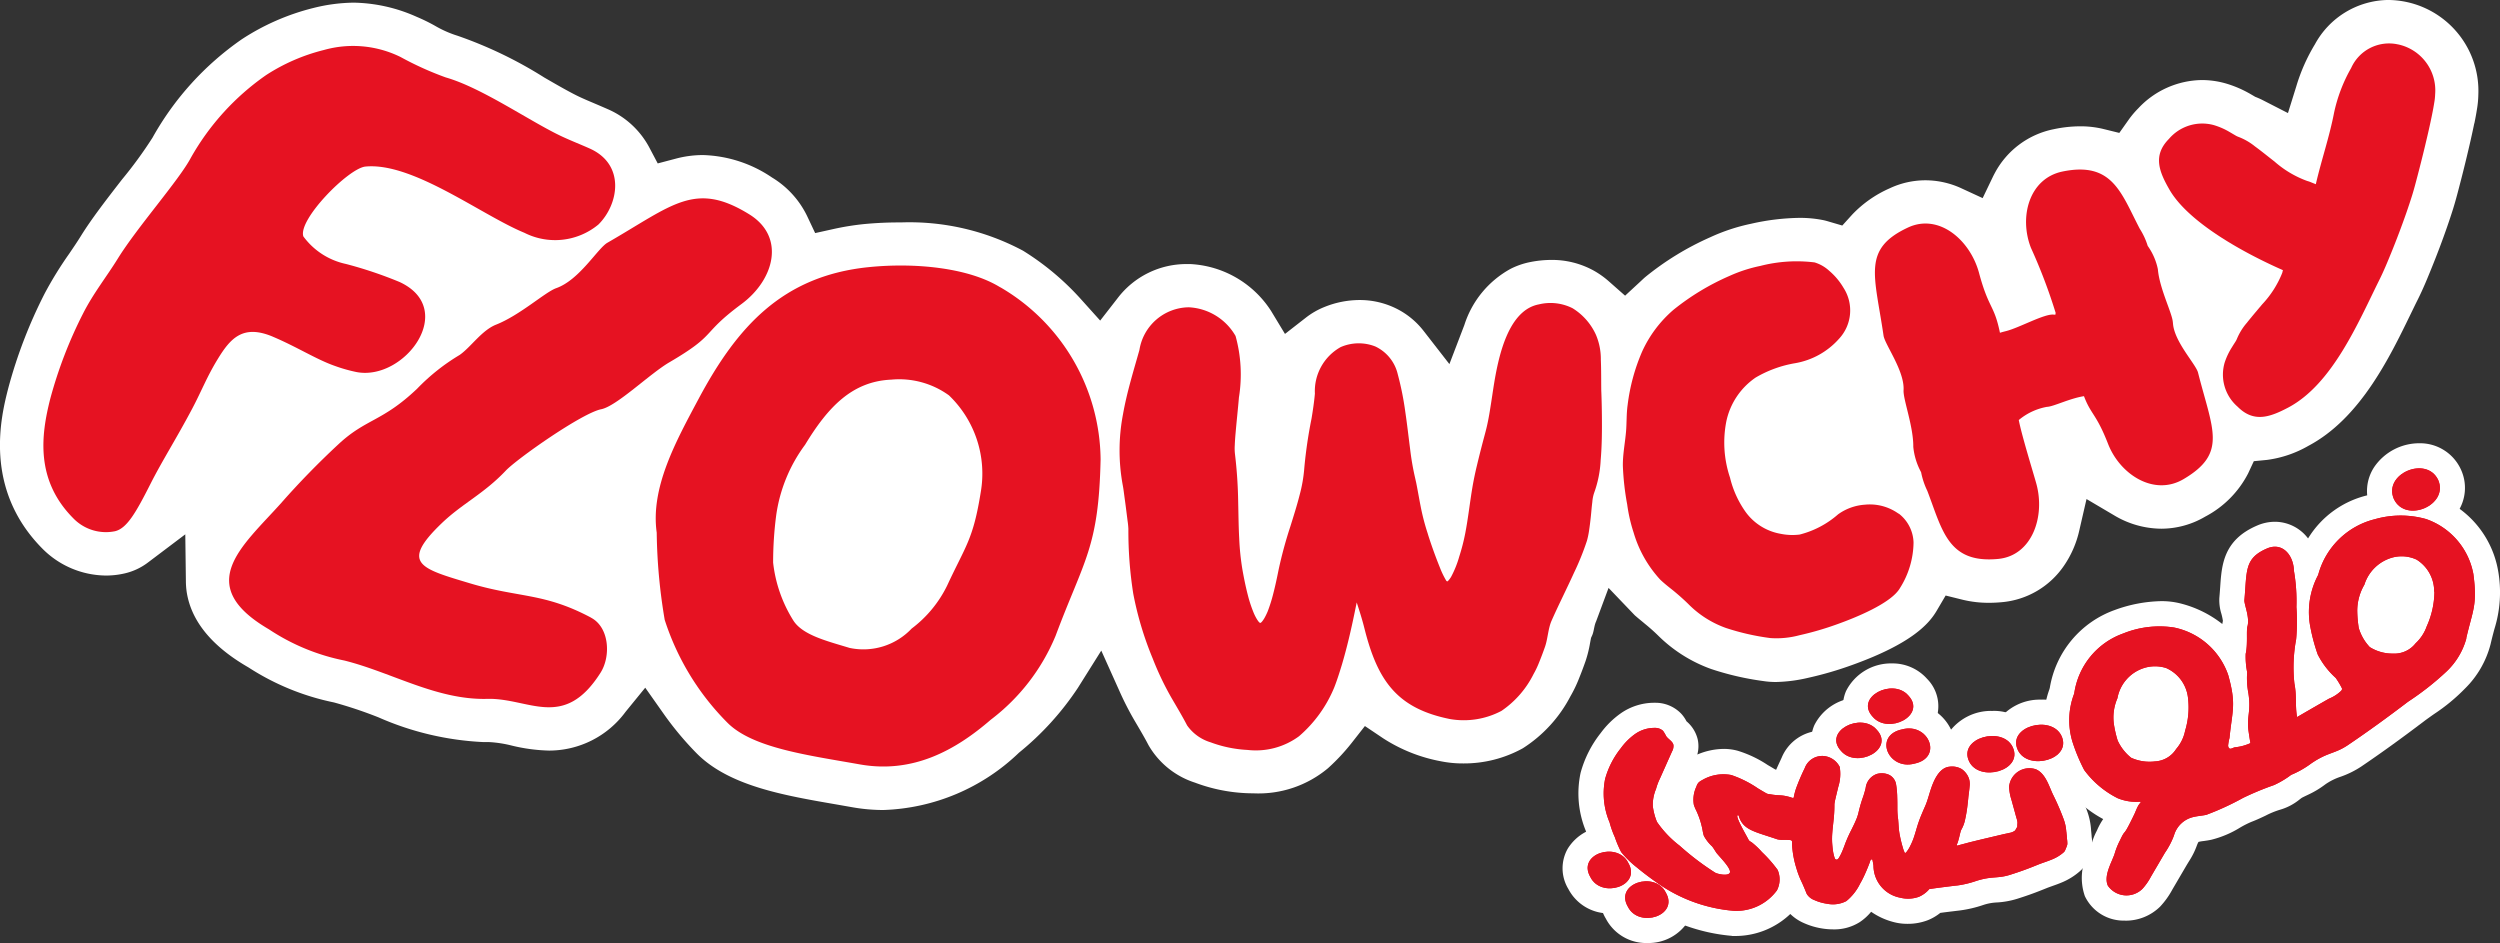 <svg xmlns="http://www.w3.org/2000/svg" width="143.156" height="54" viewBox="0 0 143.156 54"><rect x="0" y="0" width="143.156" height="54" fill="#333333" stroke="none"/><g id="Group_1" data-name="Group 1" transform="translate(560.11 -76.167)"><path id="Path_1" data-name="Path 1" d="M-418.421,83.23c.065-.318.111-.574.147-.806a5.579,5.579,0,0,0,.08-.851,5.205,5.205,0,0,0-4.075-5.284,5.209,5.209,0,0,0-1.106-.123A4.844,4.844,0,0,0-427.55,78.7a10.36,10.36,0,0,0-1.069,2.412l-.477,1.53-1.427-.731c-.118-.061-.238-.115-.355-.163l-.095-.038-.088-.052-.146-.085a6.4,6.4,0,0,0-1.48-.637,4.989,4.989,0,0,0-1.332-.185,5.062,5.062,0,0,0-3.653,1.624,5.216,5.216,0,0,0-.548.65l-.533.753-.9-.222A5.527,5.527,0,0,0-441,83.4a7.372,7.372,0,0,0-1.505.165,4.915,4.915,0,0,0-3.379,2.515c-.04.074-.08.152-.118.231l-.576,1.2-1.206-.556a4.926,4.926,0,0,0-2.074-.464,4.806,4.806,0,0,0-2.05.462,6.648,6.648,0,0,0-2.139,1.5l-.569.629-.814-.239c-.1-.03-.19-.053-.267-.069a6.736,6.736,0,0,0-1.378-.131,13.18,13.18,0,0,0-2.76.336,10.853,10.853,0,0,0-2.325.766,16.372,16.372,0,0,0-3.745,2.293c-.067.058-.13.117-.194.177l-.054.051-.9.832-.917-.809a5,5,0,0,0-.9-.638,4.944,4.944,0,0,0-2.411-.6,6.216,6.216,0,0,0-1.187.119,4.362,4.362,0,0,0-1.138.389,5.6,5.6,0,0,0-2.651,3.218l-.857,2.239-1.471-1.893a4.534,4.534,0,0,0-1.8-1.394,4.7,4.7,0,0,0-1.876-.382,5.406,5.406,0,0,0-2,.395,4.375,4.375,0,0,0-1.068.612l-1.2.934-.786-1.3a5.853,5.853,0,0,0-4.634-2.7l-.192,0a4.949,4.949,0,0,0-3.978,1.961l-.992,1.275-1.079-1.2a15.3,15.3,0,0,0-3.337-2.8,13.8,13.8,0,0,0-7.007-1.62A20.762,20.762,0,0,0-510.65,89a15.209,15.209,0,0,0-1.727.28l-1.055.234-.461-.977a5.246,5.246,0,0,0-2.01-2.206,7.393,7.393,0,0,0-3.958-1.285,6.028,6.028,0,0,0-1.551.206l-1.035.273-.5-.946a4.9,4.9,0,0,0-2.365-2.163c-.229-.1-.471-.205-.721-.311l-.046-.02c-.254-.107-.517-.218-.793-.345-.55-.255-1.291-.683-2.075-1.136a24.044,24.044,0,0,0-4.958-2.388,6.244,6.244,0,0,1-1.3-.575,10.24,10.24,0,0,0-1.046-.511,9.157,9.157,0,0,0-3.594-.811,9.819,9.819,0,0,0-2.3.3,13.36,13.36,0,0,0-4.124,1.8,16.82,16.82,0,0,0-5.109,5.633,24.141,24.141,0,0,1-1.745,2.392c-.853,1.1-1.735,2.235-2.351,3.23-.206.333-.434.668-.675,1.023a21.35,21.35,0,0,0-1.4,2.271,27.551,27.551,0,0,0-2.091,5.44c-.4,1.566-1.451,5.725,1.946,9.163a5.179,5.179,0,0,0,3.649,1.553,4.743,4.743,0,0,0,1.08-.124,3.492,3.492,0,0,0,1.336-.629l2.129-1.607.034,2.668a4.558,4.558,0,0,0,.043.608c.242,1.651,1.408,3.1,3.464,4.3l.071.041a14.248,14.248,0,0,0,4.9,2.009,24.488,24.488,0,0,1,2.555.856,16.8,16.8,0,0,0,6.024,1.415c.089,0,.178,0,.283,0h.034a6.75,6.75,0,0,1,1.288.2,9.975,9.975,0,0,0,2.124.286,5.439,5.439,0,0,0,4.393-2.221l1.125-1.38,1.026,1.455a18.028,18.028,0,0,0,1.937,2.323c1.855,1.852,4.974,2.389,7.991,2.909l.9.158a10.168,10.168,0,0,0,1.777.159,11.743,11.743,0,0,0,7.77-3.282,16.491,16.491,0,0,0,3.37-3.707l1.343-2.139,1.033,2.3a17.289,17.289,0,0,0,.852,1.673l.134.228c.236.4.481.819.688,1.218a4.745,4.745,0,0,0,2.656,2.141,9.495,9.495,0,0,0,2.87.6c.163.009.326.013.483.013a6.2,6.2,0,0,0,4.268-1.44,11.737,11.737,0,0,0,1.337-1.425l.775-.988,1.042.7a9.15,9.15,0,0,0,3.337,1.323,6.291,6.291,0,0,0,1.237.118,6.953,6.953,0,0,0,3.425-.867,7.8,7.8,0,0,0,2.728-2.978,7.424,7.424,0,0,0,.5-1.044c.119-.292.238-.607.364-.965a6.806,6.806,0,0,0,.259-1.038l.007-.036.02-.107.03-.155.065-.144c.105-.233.108-.55.222-.79l.716-1.927,1.5,1.567c.167.146.328.278.477.4l.119.1c.266.216.5.425.724.643a8.269,8.269,0,0,0,3.058,1.935,16.216,16.216,0,0,0,2.99.69,4.666,4.666,0,0,0,.718.053,8.781,8.781,0,0,0,1.85-.241,20.093,20.093,0,0,0,2.518-.735c3.422-1.231,4.4-2.363,4.837-3.107l.511-.869.979.243a6.258,6.258,0,0,0,1.5.174c.238,0,.488-.012.744-.036a4.811,4.811,0,0,0,3.556-2.092,5.788,5.788,0,0,0,.874-2.014l.414-1.8,1.589.938a5.313,5.313,0,0,0,2.694.761,4.973,4.973,0,0,0,2.514-.692,5.782,5.782,0,0,0,2.457-2.474l.326-.7.765-.075a6.42,6.42,0,0,0,2.362-.805c2.951-1.565,4.627-5.017,5.851-7.538l.017-.035c.14-.287.275-.566.407-.83.293-.587.544-1.2.746-1.7.336-.824.647-1.646.923-2.442.128-.369.241-.709.344-1.038.125-.4.228-.792.319-1.14l.026-.1c.15-.57.3-1.168.445-1.774.131-.547.283-1.2.419-1.866" transform="translate(0 0)" fill="#fff"></path><path id="Path_2" data-name="Path 2" d="M-425.8,123.812c-1.84-1.138-4.94-1.425-7.562-1.153-4.9.508-7.505,3.4-9.723,7.559-1.28,2.4-2.752,5.053-2.388,7.642a31.961,31.961,0,0,0,.457,4.991,14.725,14.725,0,0,0,3.6,5.9c1.448,1.446,4.618,1.854,7.578,2.38,3.032.537,5.461-.8,7.493-2.558a11.585,11.585,0,0,0,3.714-4.809c1.635-4.372,2.468-5.036,2.576-10.092a11.531,11.531,0,0,0-5.745-9.865m-1.117,11.729c-.435,2.726-.859,3.055-1.926,5.356a6.822,6.822,0,0,1-2.032,2.461,3.8,3.8,0,0,1-3.555,1.107c-1.287-.392-2.677-.728-3.215-1.562a7.873,7.873,0,0,1-1.162-3.321,20.814,20.814,0,0,1,.176-2.712,8.833,8.833,0,0,1,1.655-4.04c1.312-2.165,2.7-3.631,4.937-3.727a4.858,4.858,0,0,1,3.3.9,6.205,6.205,0,0,1,1.822,5.537" transform="translate(-77.032 -31.192)" fill="#e61222"></path><path id="Path_3" data-name="Path 3" d="M-499.35,134.837c-2.714-1.445-4.111-1.119-6.944-1.969s-4-1.139-1.62-3.429c1.183-1.139,2.4-1.673,3.678-3.021.638-.675,4.366-3.3,5.465-3.516.888-.178,2.78-2.032,3.9-2.686,2.795-1.635,1.748-1.571,4.138-3.343,1.877-1.391,2.528-3.84.441-5.131-3.12-1.931-4.383-.527-8.124,1.626-.559.322-1.6,2.13-2.929,2.6-.629.22-2.067,1.543-3.444,2.089-.823.326-1.435,1.278-2.085,1.734a11.729,11.729,0,0,0-2.436,1.933c-1.994,1.9-2.934,1.709-4.52,3.194a46.775,46.775,0,0,0-3.266,3.353c-2.218,2.477-5.065,4.686-.7,7.235a12.1,12.1,0,0,0,4.325,1.787c2.713.681,5.294,2.27,8.175,2.194,2.393-.063,4.376,1.834,6.488-1.5.6-.949.5-2.594-.54-3.145" transform="translate(-26.912 -23.301)" fill="#e61222"></path><path id="Path_4" data-name="Path 4" d="M-336.9,134.175c-.008-.6,0-1.206-.025-1.809a3.538,3.538,0,0,0-.287-1.437,3.462,3.462,0,0,0-1.329-1.505,2.809,2.809,0,0,0-1.931-.223,1.914,1.914,0,0,0-.5.169c-1.251.63-1.738,2.592-1.978,3.86-.1.537-.175,1.078-.259,1.618-.071.457-.143.916-.249,1.367-.063.269-.138.536-.208.8-.121.461-.238.924-.349,1.388-.1.413-.188.829-.26,1.248-.15.883-.245,1.776-.414,2.656a11.4,11.4,0,0,1-.341,1.325,5.761,5.761,0,0,1-.474,1.18c-.032.054-.155.236-.217.254a.235.235,0,0,1-.053-.036,4.959,4.959,0,0,1-.368-.762c-.208-.514-.4-1.037-.576-1.565-.042-.127-.084-.254-.121-.383v0a12.812,12.812,0,0,1-.409-1.577c-.089-.45-.163-.9-.255-1.352v0c-.022-.087-.039-.176-.06-.264a15.017,15.017,0,0,1-.286-1.667c-.09-.694-.168-1.389-.27-2.081a17.167,17.167,0,0,0-.436-2.18,2.343,2.343,0,0,0-1.291-1.59,2.588,2.588,0,0,0-1.981.04,2.89,2.89,0,0,0-1.472,2.663c-.043.48-.114.957-.193,1.432a26.409,26.409,0,0,0-.413,2.818,8.306,8.306,0,0,1-.272,1.569c-.152.6-.34,1.186-.523,1.774a24.307,24.307,0,0,0-.676,2.488c-.093.465-.191.929-.31,1.387a8.691,8.691,0,0,1-.315,1,3.7,3.7,0,0,1-.185.381c-.03.053-.173.284-.243.28s-.193-.215-.221-.264a2.7,2.7,0,0,1-.173-.359,7.448,7.448,0,0,1-.322-.993c-.123-.478-.22-.962-.306-1.448a14.619,14.619,0,0,1-.182-1.777c-.037-.679-.041-1.358-.058-2.037a26.266,26.266,0,0,0-.181-2.762,2.861,2.861,0,0,1-.015-.534c.009-.26.031-.52.054-.779.057-.653.129-1.3.184-1.958a8.244,8.244,0,0,0-.193-3.519,3.27,3.27,0,0,0-2.676-1.643,2.9,2.9,0,0,0-2.83,2.449c-.341,1.212-.716,2.417-.936,3.659a10.988,10.988,0,0,0-.017,4.084c.03.154.051.31.071.466.034.261.072.521.105.781s.067.527.1.79a4.49,4.49,0,0,1,.046.457,23.066,23.066,0,0,0,.279,3.715,18.937,18.937,0,0,0,1.118,3.721,16.616,16.616,0,0,0,1.083,2.264c.3.515.608,1.027.883,1.557a2.542,2.542,0,0,0,1.343.967,7.053,7.053,0,0,0,2.113.437,4.169,4.169,0,0,0,2.951-.783,7.4,7.4,0,0,0,2.017-2.793c.165-.42.3-.85.432-1.282.295-.988.527-1.994.735-3,.041-.2.08-.392.121-.588.126.387.25.775.358,1.167.031.113.06.226.089.34.749,2.97,1.856,4.562,4.9,5.172a4.619,4.619,0,0,0,2.938-.467,5.517,5.517,0,0,0,1.836-2.1,5.235,5.235,0,0,0,.336-.712c.115-.281.221-.566.322-.853.164-.464.179-1.048.378-1.5.406-.918.862-1.814,1.277-2.728a15.207,15.207,0,0,0,.75-1.854,4.74,4.74,0,0,0,.125-.608c.037-.242.065-.484.092-.727.032-.29.051-.581.089-.871a2.217,2.217,0,0,1,.1-.519,6.377,6.377,0,0,0,.379-1.887c.074-.843.078-1.692.07-2.538q-.006-.7-.033-1.4" transform="translate(-131.517 -35.605)" fill="#e61222"></path><path id="Path_5" data-name="Path 5" d="M-539.39,100.846c1.368.577,2.5,1.306,3.545,1.67a8.773,8.773,0,0,0,1.266.358c2.736.5,5.787-3.61,2.447-5.16a23.561,23.561,0,0,0-3.074-1.034,4.077,4.077,0,0,1-2.438-1.577c-.321-.959,2.586-3.906,3.554-4,2.712-.263,6.647,2.783,9.107,3.794a3.89,3.89,0,0,0,4.234-.475c1.171-1.159,1.551-3.43-.486-4.347-.485-.218-1.03-.43-1.584-.687-1.772-.821-4.585-2.795-6.67-3.389a18.2,18.2,0,0,1-2.591-1.171,6.154,6.154,0,0,0-4.388-.4,10.887,10.887,0,0,0-3.309,1.437,14.347,14.347,0,0,0-4.315,4.745c-.667,1.262-3.061,3.96-4.179,5.766-.638,1.031-1.4,1.988-1.977,3.121a25.046,25.046,0,0,0-1.893,4.917c-.517,2.041-.864,4.616,1.307,6.813a2.6,2.6,0,0,0,2.4.758c.684-.16,1.2-1.06,2.036-2.712.678-1.34,1.506-2.632,2.4-4.327.536-1.017.828-1.8,1.447-2.814.727-1.188,1.44-2.014,3.16-1.288" transform="translate(-5.095 -5.398)" fill="#e61222"></path><path id="Path_6" data-name="Path 6" d="M-169.158,83.794a2.375,2.375,0,0,0-2.684,1.35,8.9,8.9,0,0,0-.98,2.569c-.266,1.38-.728,2.717-1.044,4.086l-.248-.1a1.877,1.877,0,0,0-.248-.087,5.853,5.853,0,0,1-1.868-1.111c-.374-.29-.741-.591-1.123-.87a3.47,3.47,0,0,0-.946-.544,1,1,0,0,1-.183-.09c-.107-.061-.212-.125-.318-.186a4.014,4.014,0,0,0-.916-.4,2.507,2.507,0,0,0-2.561.794c-.937.947-.559,1.879.028,2.9,1.108,1.929,4.4,3.693,6.5,4.614-.013.051-.026.1-.038.154a5.672,5.672,0,0,1-1.146,1.8c-.3.357-.6.707-.889,1.071a3.359,3.359,0,0,0-.561.91.959.959,0,0,1-.093.174c-.063.1-.129.2-.192.305a3.839,3.839,0,0,0-.419.885,2.429,2.429,0,0,0,.746,2.523c.927.935,1.861.592,2.9.044,2.529-1.341,4-4.866,5.22-7.321.245-.491.462-1.019.669-1.527q.467-1.146.876-2.317c.111-.321.219-.645.321-.969.115-.367.213-.749.311-1.122q.226-.859.433-1.724c.142-.592.28-1.186.4-1.782.047-.231.091-.463.128-.7a3.266,3.266,0,0,0,.05-.475,2.692,2.692,0,0,0-2.122-2.855" transform="translate(-253.635 -5.083)" fill="#e61222"></path><path id="Path_7" data-name="Path 7" d="M-215.439,114.553c-.017-.5-.765-1.929-.858-3.052a3.521,3.521,0,0,0-.582-1.336,4.01,4.01,0,0,0-.455-.982c-1.07-2.049-1.561-3.868-4.424-3.277-1.928.4-2.494,2.626-1.806,4.373a31.2,31.2,0,0,1,1.412,3.716.672.672,0,0,0-.006.1.293.293,0,0,1-.089.007c-.511-.08-1.976.747-2.728.937-.133.034-.254.066-.365.1-.335-1.633-.637-1.339-1.2-3.435-.511-1.883-2.3-3.416-4.066-2.591-2.636,1.233-1.908,2.709-1.4,6.187.076.519,1.212,2.025,1.147,3.13-.031.521.571,2.079.557,3.248a3.822,3.822,0,0,0,.447,1.446,4.332,4.332,0,0,0,.355,1.066c.862,2.24,1.173,4.173,4.052,3.9,1.939-.182,2.708-2.411,2.195-4.294-.155-.57-.842-2.776-1.009-3.66a3.47,3.47,0,0,1,1.615-.755c.355-.006,1.3-.486,2.119-.611.4,1.065.7.992,1.38,2.735s2.625,3.012,4.317,2.017c2.531-1.487,1.665-2.82.834-6.1-.124-.49-1.4-1.8-1.438-2.871" transform="translate(-220.248 -19.917)" fill="#e61222"></path><path id="Path_8" data-name="Path 8" d="M-260.758,136.25a2.822,2.822,0,0,0-1.933-.514,2.961,2.961,0,0,0-1.531.553,5.307,5.307,0,0,1-2.2,1.157,3.329,3.329,0,0,1-1.084-.042,3.143,3.143,0,0,1-1.988-1.223,5.688,5.688,0,0,1-.915-1.995,6.29,6.29,0,0,1-.211-3.22,4.047,4.047,0,0,1,1.675-2.508,6.653,6.653,0,0,1,2.273-.826,4.34,4.34,0,0,0,2.508-1.4,2.383,2.383,0,0,0,.254-2.915,3.825,3.825,0,0,0-.825-.98,2.149,2.149,0,0,0-.833-.475,8.361,8.361,0,0,0-3.1.2,8.375,8.375,0,0,0-1.775.576,14,14,0,0,0-3.2,1.935,6.935,6.935,0,0,0-1.808,2.415,11.059,11.059,0,0,0-.822,3.046c-.07.5-.048,1.02-.091,1.522-.056.652-.19,1.3-.181,1.961a15.208,15.208,0,0,0,.247,2.2,9.054,9.054,0,0,0,.37,1.618,6.793,6.793,0,0,0,1.522,2.692c.226.217.472.408.713.6.31.252.61.516.9.8a5.714,5.714,0,0,0,2.155,1.37,13.781,13.781,0,0,0,2.535.576,5.033,5.033,0,0,0,1.662-.16,17.64,17.64,0,0,0,2.207-.646c.943-.339,3.057-1.173,3.561-2.064a4.978,4.978,0,0,0,.773-2.607,2.169,2.169,0,0,0-.848-1.651" transform="translate(-190.636 -30.669)" fill="#e61222"></path><path id="Path_9" data-name="Path 9" d="M-143.873,158.914a2.574,2.574,0,0,1-2.388-1.491l-.019-.041a2.5,2.5,0,0,1,.2-2.408,3.127,3.127,0,0,1,2.566-1.353,2.573,2.573,0,0,1,2.388,1.491l.018.041a2.5,2.5,0,0,1-.2,2.409,3.127,3.127,0,0,1-2.565,1.353Z" transform="translate(-278.071 -52.072)" fill="#fff"></path><path id="Path_10" data-name="Path 10" d="M-198.314,186.5a2.457,2.457,0,0,1-2.311-1.4,3.186,3.186,0,0,1,.227-2.591c.041-.1.081-.188.112-.274.064-.176.087-.252.1-.3a3.421,3.421,0,0,1,.221-.53l.048-.1a3.739,3.739,0,0,1,.342-.618,6.712,6.712,0,0,1-2.3-2.021,6.069,6.069,0,0,1-.638-1.429c-.044-.133-.094-.284-.124-.345a5.253,5.253,0,0,1-.014-3.647l.021-.084a5.722,5.722,0,0,1,3.712-4.444,8.158,8.158,0,0,1,2.662-.509,4.393,4.393,0,0,1,1.08.125,6.366,6.366,0,0,1,2.422,1.185c.009-.059.02-.118.034-.177a3.3,3.3,0,0,0-.089-.416,2.6,2.6,0,0,1-.115-.9c.021-.23.035-.441.049-.636.086-1.258.184-2.684,2.116-3.511a2.565,2.565,0,0,1,1.015-.215,2.384,2.384,0,0,1,1.9.954,5.465,5.465,0,0,1,3.48-2.489,8.489,8.489,0,0,1,2-.25,4.9,4.9,0,0,1,1.794.3,5.57,5.57,0,0,1,3.611,4.3,7.033,7.033,0,0,1-.217,3.336c-.065.246-.14.526-.219.868a5.488,5.488,0,0,1-1.477,2.545,10.6,10.6,0,0,1-1.761,1.449c-.212.149-.424.3-.628.453-1.282.975-2.433,1.8-3.52,2.538a5.3,5.3,0,0,1-1.212.6,3.416,3.416,0,0,0-.877.443,5.283,5.283,0,0,1-.953.574c-.085.041-.2.094-.364.177-.039.023-.092.066-.148.108a3.154,3.154,0,0,1-1.128.587,4.845,4.845,0,0,0-.811.333c-.252.12-.512.243-.8.352a5.28,5.28,0,0,0-.669.338,5.745,5.745,0,0,1-1.642.692c-.146.032-.3.054-.445.074a2.421,2.421,0,0,0-.248.04l-.039.01a1.178,1.178,0,0,0-.085.18,4.344,4.344,0,0,1-.434.888c-.044.071-.1.161-.183.3l-.8,1.366a4.629,4.629,0,0,1-.7.975,2.806,2.806,0,0,1-2.005.8" transform="translate(-240.101 -57.618)" fill="#fff"></path><path id="Path_11" data-name="Path 11" d="M-277.819,230.75a2.609,2.609,0,0,1-2.375-1.4,2.278,2.278,0,0,1-.038-2.3,2.685,2.685,0,0,1,2.358-1.275,2.61,2.61,0,0,1,2.376,1.4,2.278,2.278,0,0,1,.038,2.3,2.686,2.686,0,0,1-2.358,1.274Z" transform="translate(-187.963 -100.583)" fill="#fff"></path><path id="Path_12" data-name="Path 12" d="M-284.368,225.572a2.609,2.609,0,0,1-2.375-1.4,2.279,2.279,0,0,1-.038-2.3,2.686,2.686,0,0,1,2.358-1.274,2.61,2.61,0,0,1,2.376,1.4,2.278,2.278,0,0,1,.039,2.3,2.685,2.685,0,0,1-2.358,1.275Z" transform="translate(-183.56 -97.102)" fill="#fff"></path><path id="Path_13" data-name="Path 13" d="M-235.43,196.993a2.639,2.639,0,0,1-2.017-.884,2.224,2.224,0,0,1-.466-2.435,2.878,2.878,0,0,1,2.624-1.585,2.641,2.641,0,0,1,2.018.884,2.224,2.224,0,0,1,.466,2.435,2.878,2.878,0,0,1-2.624,1.585Z" transform="translate(-216.489 -77.933)" fill="#fff"></path><path id="Path_14" data-name="Path 14" d="M-240.968,202.962a2.639,2.639,0,0,1-2.018-.884,2.224,2.224,0,0,1-.466-2.435,2.878,2.878,0,0,1,2.624-1.585,2.64,2.64,0,0,1,2.018.884,2.224,2.224,0,0,1,.466,2.435,2.879,2.879,0,0,1-2.624,1.586" transform="translate(-212.766 -81.946)" fill="#fff"></path><path id="Path_15" data-name="Path 15" d="M-232.215,204a2.642,2.642,0,0,1-2.642-2.308,2.374,2.374,0,0,1,2.011-2.541,2.929,2.929,0,0,1,.706-.088,2.641,2.641,0,0,1,2.643,2.308,2.374,2.374,0,0,1-2.011,2.542,2.927,2.927,0,0,1-.706.088Z" transform="translate(-218.658 -82.625)" fill="#fff"></path><path id="Path_16" data-name="Path 16" d="M-218.015,205.352a2.628,2.628,0,0,1-2.461-1.459,2.278,2.278,0,0,1,.115-2.231,2.962,2.962,0,0,1,2.515-1.269,2.627,2.627,0,0,1,2.462,1.458,2.28,2.28,0,0,1-.115,2.232,2.964,2.964,0,0,1-2.515,1.269Z" transform="translate(-228.175 -83.517)" fill="#fff"></path><path id="Path_17" data-name="Path 17" d="M-209.5,203.378a2.627,2.627,0,0,1-2.461-1.459,2.277,2.277,0,0,1,.115-2.23,2.962,2.962,0,0,1,2.515-1.269,2.626,2.626,0,0,1,2.461,1.459,2.279,2.279,0,0,1-.114,2.231,2.963,2.963,0,0,1-2.515,1.269Z" transform="translate(-233.898 -82.19)" fill="#fff"></path><path id="Path_18" data-name="Path 18" d="M-275.506,212.316a10.423,10.423,0,0,1-5.2-1.918c-.411-.289-.813-.6-1.2-.912a6.747,6.747,0,0,1-1.113-1.112,2.945,2.945,0,0,1-.436-.905c-.016-.05-.031-.1-.05-.146a4.112,4.112,0,0,1-.319-.819c-.021-.069-.042-.14-.067-.212a5.635,5.635,0,0,1-.294-3.314,6.335,6.335,0,0,1,1.153-2.279,5,5,0,0,1,1.154-1.132,3.352,3.352,0,0,1,1.875-.6l.114,0a2.041,2.041,0,0,1,1.467.627,1.954,1.954,0,0,1,.3.433,1.956,1.956,0,0,1,.64,1.024,1.822,1.822,0,0,1-.02.881,3.956,3.956,0,0,1,1.513-.323,3.03,3.03,0,0,1,.8.106,6.581,6.581,0,0,1,1.718.816l.171.1c.09.054.179.107.269.159l.047.007c.074-.172.151-.338.227-.5l.088-.191a2.5,2.5,0,0,1,2.283-1.543,2.567,2.567,0,0,1,.32.021,2.583,2.583,0,0,1,1.933,1.283,2.183,2.183,0,0,1,.549-.222,2.675,2.675,0,0,1,.654-.083,2.317,2.317,0,0,1,1.062.249,2.141,2.141,0,0,1,.786.684,2.59,2.59,0,0,1,1.373-1.188,2.213,2.213,0,0,1,.532-.11c.083-.007.166-.01.248-.01a2.422,2.422,0,0,1,1.316.364,2.445,2.445,0,0,1,.878.991,2.669,2.669,0,0,1,2.235-1.28,2.378,2.378,0,0,1,.949.2,3.217,3.217,0,0,1,1.591,1.9c.037.088.071.172.108.247a15.644,15.644,0,0,1,.671,1.555,3.874,3.874,0,0,1,.228,1.1c0,.033.007.07.01.107.01.1.019.194.024.29a2.132,2.132,0,0,1,.015.577,2.091,2.091,0,0,1-.149.541l-.064.157a1.839,1.839,0,0,1-.193.362,1.781,1.781,0,0,1-.3.328,3.711,3.711,0,0,1-.964.606c-.209.091-.412.163-.591.226-.111.04-.223.079-.333.123l-.323.129c-.469.185-.85.32-1.36.481a4.811,4.811,0,0,1-1.17.211,2.863,2.863,0,0,0-.782.146,6.944,6.944,0,0,1-1.313.309l-.055.007c-.488.059-.838.1-1.089.136a2.792,2.792,0,0,1-.709.416,3.184,3.184,0,0,1-1.159.21h0a3.088,3.088,0,0,1-.833-.109,3.957,3.957,0,0,1-1.257-.582,3,3,0,0,1-.651.591,2.723,2.723,0,0,1-1.525.417,3.94,3.94,0,0,1-.556-.04,4.148,4.148,0,0,1-1.137-.329,2.6,2.6,0,0,1-.76-.512,4.566,4.566,0,0,1-3.206,1.26l-.137,0" transform="translate(-185.416 -82.558)" fill="#fff"></path><path id="Path_19" data-name="Path 19" d="M-139.478,158.67c-.669-1.418-3.163-.351-2.539,1.086.669,1.418,3.163.351,2.539-1.086" transform="translate(-281.015 -55.017)" fill="#e61222"></path><path id="Path_20" data-name="Path 20" d="M-175.84,173.295c.375-1.628.652-1.907.413-3.691a4.126,4.126,0,0,0-2.717-3.154,5.363,5.363,0,0,0-2.92.01,4.474,4.474,0,0,0-3.251,3.193,4.518,4.518,0,0,0-.477,2.819,10.657,10.657,0,0,0,.45,1.73,4.61,4.61,0,0,0,1.033,1.348,4.623,4.623,0,0,1,.338.559.181.181,0,0,1,.022.065.176.176,0,0,1-.052.117,2.172,2.172,0,0,1-.691.445c-.61.347-1.22.7-1.831,1.055l-.012-.073c-.1-.632,0-1.141-.141-1.85a8.708,8.708,0,0,1,.1-2.53,11.106,11.106,0,0,0,.016-1.845,10.192,10.192,0,0,0-.141-2.068c-.024-.91-.659-1.666-1.538-1.29-1.314.563-1.149,1.28-1.3,2.956-.022.25.322.986.173,1.516-.07.25.029,1-.1,1.566a4.541,4.541,0,0,0,.086,1.053,4.579,4.579,0,0,0,.071,1.21c.16,1.061-.111,1.319.007,2.157.036.256.071.478.108.691a2.808,2.808,0,0,1-.875.237c-.09.007-.205.092-.286.082s-.111-.11-.117-.173a2.536,2.536,0,0,1,.08-.442c.159-1.608.4-1.908-.073-3.6a4.158,4.158,0,0,0-3.109-2.726,5.507,5.507,0,0,0-2.9.341,4.285,4.285,0,0,0-2.81,3.441,4.237,4.237,0,0,0-.1,2.766,10.287,10.287,0,0,0,.672,1.613,5.351,5.351,0,0,0,1.92,1.616,2.814,2.814,0,0,0,1.268.2c.04,0,.061.011.04.044s-.057.068-.082.1a1.571,1.571,0,0,0-.127.231c-.071.153-.126.314-.209.462l0,.006c-.025.051-.075.151-.166.334-.438.87-.266.337-.593,1.03a4.31,4.31,0,0,0-.32.806c-.188.52-.622,1.243-.377,1.794a1.3,1.3,0,0,0,1.979.182,3.368,3.368,0,0,0,.483-.691c.4-.686.4-.681.8-1.367a4.548,4.548,0,0,0,.524-1,1.506,1.506,0,0,1,1.125-1.059c.239-.057.485-.07.725-.122a15.6,15.6,0,0,0,2.107-.97,16.718,16.718,0,0,1,1.772-.734,5.241,5.241,0,0,0,.984-.587,5.287,5.287,0,0,0,1.144-.65c.956-.657,1.338-.539,2.1-1.051,1.176-.793,2.33-1.635,3.455-2.491a16.071,16.071,0,0,0,2.2-1.73,4.105,4.105,0,0,0,1.135-1.9m-16.116,5.333a2.284,2.284,0,0,1-.507,1.012,1.52,1.52,0,0,1-1.215.709,2.531,2.531,0,0,1-1.361-.209,2.7,2.7,0,0,1-.774-.991,6.489,6.489,0,0,1-.212-.917,2.763,2.763,0,0,1,.2-1.5,2.23,2.23,0,0,1,1.463-1.711,2.1,2.1,0,0,1,1.326-.019,2.12,2.12,0,0,1,1.247,1.663,4.585,4.585,0,0,1-.171,1.963m14.287-8.007a4.907,4.907,0,0,1-.439,1.99,2.432,2.432,0,0,1-.642.978,1.542,1.542,0,0,1-1.3.586,2.433,2.433,0,0,1-1.321-.372,2.7,2.7,0,0,1-.632-1.1,6.831,6.831,0,0,1-.085-.963,2.965,2.965,0,0,1,.409-1.512A2.337,2.337,0,0,1-180,168.64a2.029,2.029,0,0,1,1.318.134,2.134,2.134,0,0,1,1.009,1.847" transform="translate(-243.051 -60.563)" fill="#e61222"></path><path id="Path_21" data-name="Path 21" d="M-275.984,231.615c.622,1.251,2.948.518,2.17-.812-.622-1.251-2.948-.518-2.17.812" transform="translate(-190.91 -103.528)" fill="#e61222"></path><path id="Path_22" data-name="Path 22" d="M-280.363,225.625c-.622-1.251-2.948-.518-2.17.812.622,1.251,2.949.518,2.17-.812" transform="translate(-186.508 -100.047)" fill="#e61222"></path><path id="Path_23" data-name="Path 23" d="M-231.395,196.875c-.888-1.031-3.093.087-2.038,1.219.887,1.031,3.093-.087,2.038-1.219" transform="translate(-219.436 -80.878)" fill="#e61222"></path><path id="Path_24" data-name="Path 24" d="M-236.932,202.844c-.888-1.031-3.093.087-2.038,1.219.887,1.031,3.093-.087,2.038-1.219" transform="translate(-215.713 -84.891)" fill="#e61222"></path><path id="Path_25" data-name="Path 25" d="M-229.575,203.5c-1.67.34-.813,2.359.687,1.965,1.67-.341.813-2.359-.687-1.965" transform="translate(-221.604 -85.57)" fill="#e61222"></path><path id="Path_26" data-name="Path 26" d="M-213.738,205.412c-.584-1.23-3.126-.534-2.5.809.584,1.23,3.125.534,2.5-.809" transform="translate(-231.119 -86.461)" fill="#e61222"></path><path id="Path_27" data-name="Path 27" d="M-207.724,204.249c.584,1.23,3.126.534,2.5-.809-.584-1.23-3.126-.534-2.5.809" transform="translate(-236.841 -85.135)" fill="#e61222"></path><path id="Path_28" data-name="Path 28" d="M-253.427,209.3a2.476,2.476,0,0,0-.142-.694,14.106,14.106,0,0,0-.616-1.428c-.227-.466-.421-1.213-.979-1.454a1.166,1.166,0,0,0-1.538,1,2.832,2.832,0,0,0,.136.752l.185.67.093.339a1.462,1.462,0,0,1,.063.259c.005.066-.007.135-.008.2a.261.261,0,0,1,0,.055.278.278,0,0,1-.033.072l-.065.112a.246.246,0,0,1-.035.05.7.7,0,0,1-.324.133c-.132.033-.267.057-.4.089l-.651.154-.505.12c-.251.06-.5.121-.752.184l-.375.1-.187.049c-.033.009-.131.057-.137.006a.262.262,0,0,1,.035-.109c.014-.038.026-.076.038-.114.024-.077.044-.154.064-.232.024-.093.043-.186.069-.279a.681.681,0,0,1,.059-.164,1.951,1.951,0,0,0,.217-.6,7.8,7.8,0,0,0,.134-.817q.028-.227.048-.454c.023-.194.052-.389.068-.585a1.034,1.034,0,0,0-.041-.474,1.108,1.108,0,0,0-.412-.531,1.092,1.092,0,0,0-.682-.137.756.756,0,0,0-.185.038c-.475.162-.733.779-.874,1.18-.059.17-.109.342-.162.514-.045.146-.09.291-.148.433-.034.085-.072.168-.109.253q-.095.217-.184.436c-.053.13-.1.261-.146.394-.092.28-.164.565-.262.844a3.576,3.576,0,0,1-.178.417,1.873,1.873,0,0,1-.221.365c-.014.016-.066.071-.089.075a.088.088,0,0,1-.017-.013,1.506,1.506,0,0,1-.1-.259q-.079-.26-.139-.525c-.01-.043-.019-.085-.027-.129a3.765,3.765,0,0,1-.079-.523c-.012-.148-.019-.3-.033-.447,0-.029-.006-.058-.01-.087A4.374,4.374,0,0,1-263.1,208c0-.227,0-.454-.008-.681a4.989,4.989,0,0,0-.063-.719.743.743,0,0,0-.394-.557,1.021,1.021,0,0,0-.711-.053.97.97,0,0,0-.641.81c-.036.154-.082.305-.13.456a8.029,8.029,0,0,0-.268.9,2.531,2.531,0,0,1-.165.5c-.08.188-.172.372-.263.555a7.6,7.6,0,0,0-.349.781c-.053.147-.108.294-.17.438a2.737,2.737,0,0,1-.156.312c-.033.057-.088.163-.175.152s-.1-.108-.121-.167a2.238,2.238,0,0,1-.073-.332c-.023-.158-.037-.318-.048-.478a4.28,4.28,0,0,1,.011-.58c.016-.221.044-.44.066-.66a7.7,7.7,0,0,0,.053-.9.828.828,0,0,1,.018-.173c.014-.084.033-.167.053-.25.048-.209.1-.417.15-.626a2.426,2.426,0,0,0,.082-1.143,1.143,1.143,0,0,0-.888-.62,1.066,1.066,0,0,0-1.118.7,11.794,11.794,0,0,0-.492,1.151,3.886,3.886,0,0,0-.121.445c-.011.054,0,.113-.077.1a.884.884,0,0,1-.13-.041q-.093-.027-.188-.049a2.329,2.329,0,0,0-.278-.048c-.114-.012-.229-.014-.343-.024-.076-.006-.151-.015-.226-.026l-.143-.024a.637.637,0,0,1-.163-.032c-.175-.095-.345-.2-.514-.3a6.223,6.223,0,0,0-1.528-.766,2.391,2.391,0,0,0-1.682.3.713.713,0,0,0-.205.147.673.673,0,0,0-.112.22,1.732,1.732,0,0,0-.144,1.039,2.188,2.188,0,0,0,.137.327,4.7,4.7,0,0,1,.365,1.139,1.947,1.947,0,0,0,.071.308,2.313,2.313,0,0,0,.474.608c.085.107.156.232.231.345.121.184.926.951.773,1.179-.124.184-.692.059-.836-.024a15.4,15.4,0,0,1-2.028-1.541,5.929,5.929,0,0,1-1.3-1.365,3.516,3.516,0,0,1-.237-.9,2.321,2.321,0,0,1,.184-.984,3.237,3.237,0,0,1,.216-.58l.7-1.568a.619.619,0,0,0,.08-.378c-.047-.205-.289-.318-.412-.495a2.512,2.512,0,0,0-.182-.307.676.676,0,0,0-.471-.169,1.923,1.923,0,0,0-1.13.351,3.56,3.56,0,0,0-.816.813,4.922,4.922,0,0,0-.9,1.757,4.243,4.243,0,0,0,.257,2.494,5.232,5.232,0,0,0,.3.842,6.343,6.343,0,0,0,.359.848,5.382,5.382,0,0,0,.882.87q.533.441,1.107.844a8.82,8.82,0,0,0,4.465,1.655,2.883,2.883,0,0,0,2.468-1.17,1.363,1.363,0,0,0,.04-1.173,7.458,7.458,0,0,0-.9-1.023,3.983,3.983,0,0,0-.342-.349c-.069-.063-.141-.125-.215-.184-.049-.04-.176-.1-.2-.157-.146-.291-.89-1.536-.577-1.407.24.849.918.922,2.208,1.367a1.278,1.278,0,0,0,.371.033c.087,0,.174,0,.261.008a.719.719,0,0,1,.144.009c.076.02.077.072.077.132,0,.079,0,.158.007.237a5.56,5.56,0,0,0,.241,1.239,4.962,4.962,0,0,0,.291.767c.086.176.226.515.3.7a.868.868,0,0,0,.439.357,2.705,2.705,0,0,0,.738.212,1.659,1.659,0,0,0,1.09-.154,2.941,2.941,0,0,0,.789-1c.077-.13.145-.264.21-.4.087-.182.166-.366.241-.552q.055-.137.107-.275c.018-.048.026-.129.083-.155s.065.015.074.056c.012.061.024.122.034.183.006.037.012.075.017.113a1.876,1.876,0,0,0,1.532,1.835,1.842,1.842,0,0,0,1.072-.052,1.653,1.653,0,0,0,.595-.442c.524-.079,1.515-.2,1.618-.208a5.528,5.528,0,0,0,1.041-.249c.941-.305,1.22-.126,1.964-.36.49-.155.837-.278,1.266-.447l.308-.124c.293-.119.6-.208.888-.334a2.265,2.265,0,0,0,.591-.368.421.421,0,0,0,.069-.072.418.418,0,0,0,.041-.082l.064-.156a.711.711,0,0,0,.054-.177,2.02,2.02,0,0,0-.023-.314c0-.128-.024-.258-.033-.386" transform="translate(-188.362 -85.504)" fill="#e61222"></path><path id="Path_29" data-name="Path 29" d="M-139.478,158.67c-.669-1.418-3.163-.351-2.539,1.086.669,1.418,3.163.351,2.539-1.086" transform="translate(-281.015 -55.017)" fill="#e61222"></path><path id="Path_30" data-name="Path 30" d="M-175.84,173.295c.375-1.628.652-1.907.413-3.691a4.126,4.126,0,0,0-2.717-3.154,5.363,5.363,0,0,0-2.92.01,4.474,4.474,0,0,0-3.251,3.193,4.518,4.518,0,0,0-.477,2.819,10.657,10.657,0,0,0,.45,1.73,4.61,4.61,0,0,0,1.033,1.348,4.623,4.623,0,0,1,.338.559.181.181,0,0,1,.022.065.176.176,0,0,1-.052.117,2.172,2.172,0,0,1-.691.445c-.61.347-1.22.7-1.831,1.055l-.012-.073c-.1-.632,0-1.141-.141-1.85a8.708,8.708,0,0,1,.1-2.53,11.106,11.106,0,0,0,.016-1.845,10.192,10.192,0,0,0-.141-2.068c-.024-.91-.659-1.666-1.538-1.29-1.314.563-1.149,1.28-1.3,2.956-.022.25.322.986.173,1.516-.07.25.029,1-.1,1.566a4.541,4.541,0,0,0,.086,1.053,4.579,4.579,0,0,0,.071,1.21c.16,1.061-.111,1.319.007,2.157.036.256.071.478.108.691a2.808,2.808,0,0,1-.875.237c-.09.007-.205.092-.286.082s-.111-.11-.117-.173a2.536,2.536,0,0,1,.08-.442c.159-1.608.4-1.908-.073-3.6a4.158,4.158,0,0,0-3.109-2.726,5.507,5.507,0,0,0-2.9.341,4.285,4.285,0,0,0-2.81,3.441,4.237,4.237,0,0,0-.1,2.766,10.287,10.287,0,0,0,.672,1.613,5.351,5.351,0,0,0,1.92,1.616,2.814,2.814,0,0,0,1.268.2c.04,0,.061.011.04.044s-.057.068-.082.1a1.571,1.571,0,0,0-.127.231c-.071.153-.126.314-.209.462l0,.006c-.025.051-.075.151-.166.334-.438.87-.266.337-.593,1.03a4.31,4.31,0,0,0-.32.806c-.188.52-.622,1.243-.377,1.794a1.3,1.3,0,0,0,1.979.182,3.368,3.368,0,0,0,.483-.691c.4-.686.4-.681.8-1.367a4.548,4.548,0,0,0,.524-1,1.506,1.506,0,0,1,1.125-1.059c.239-.057.485-.07.725-.122a15.6,15.6,0,0,0,2.107-.97,16.718,16.718,0,0,1,1.772-.734,5.241,5.241,0,0,0,.984-.587,5.287,5.287,0,0,0,1.144-.65c.956-.657,1.338-.539,2.1-1.051,1.176-.793,2.33-1.635,3.455-2.491a16.071,16.071,0,0,0,2.2-1.73,4.105,4.105,0,0,0,1.135-1.9m-16.116,5.333a2.284,2.284,0,0,1-.507,1.012,1.52,1.52,0,0,1-1.215.709,2.531,2.531,0,0,1-1.361-.209,2.7,2.7,0,0,1-.774-.991,6.489,6.489,0,0,1-.212-.917,2.763,2.763,0,0,1,.2-1.5,2.23,2.23,0,0,1,1.463-1.711,2.1,2.1,0,0,1,1.326-.019,2.12,2.12,0,0,1,1.247,1.663,4.585,4.585,0,0,1-.171,1.963m14.287-8.007a4.907,4.907,0,0,1-.439,1.99,2.432,2.432,0,0,1-.642.978,1.542,1.542,0,0,1-1.3.586,2.433,2.433,0,0,1-1.321-.372,2.7,2.7,0,0,1-.632-1.1,6.831,6.831,0,0,1-.085-.963,2.965,2.965,0,0,1,.409-1.512A2.337,2.337,0,0,1-180,168.64a2.029,2.029,0,0,1,1.318.134,2.134,2.134,0,0,1,1.009,1.847" transform="translate(-243.051 -60.563)" fill="#e61222"></path><path id="Path_31" data-name="Path 31" d="M-275.984,231.615c.622,1.251,2.948.518,2.17-.812-.622-1.251-2.948-.518-2.17.812" transform="translate(-190.91 -103.528)" fill="#e61222"></path><path id="Path_32" data-name="Path 32" d="M-280.363,225.625c-.622-1.251-2.948-.518-2.17.812.622,1.251,2.949.518,2.17-.812" transform="translate(-186.508 -100.047)" fill="#e61222"></path><path id="Path_33" data-name="Path 33" d="M-231.395,196.875c-.888-1.031-3.093.087-2.038,1.219.887,1.031,3.093-.087,2.038-1.219" transform="translate(-219.436 -80.878)" fill="#e61222"></path><path id="Path_34" data-name="Path 34" d="M-236.932,202.844c-.888-1.031-3.093.087-2.038,1.219.887,1.031,3.093-.087,2.038-1.219" transform="translate(-215.713 -84.891)" fill="#e61222"></path><path id="Path_35" data-name="Path 35" d="M-229.575,203.5c-1.67.34-.813,2.359.687,1.965,1.67-.341.813-2.359-.687-1.965" transform="translate(-221.604 -85.57)" fill="#e61222"></path><path id="Path_36" data-name="Path 36" d="M-213.738,205.412c-.584-1.23-3.126-.534-2.5.809.584,1.23,3.125.534,2.5-.809" transform="translate(-231.119 -86.461)" fill="#e61222"></path><path id="Path_37" data-name="Path 37" d="M-207.724,204.249c.584,1.23,3.126.534,2.5-.809-.584-1.23-3.126-.534-2.5.809" transform="translate(-236.841 -85.135)" fill="#e61222"></path><path id="Path_38" data-name="Path 38" d="M-253.427,209.3a2.476,2.476,0,0,0-.142-.694,14.106,14.106,0,0,0-.616-1.428c-.227-.466-.421-1.213-.979-1.454a1.166,1.166,0,0,0-1.538,1,2.832,2.832,0,0,0,.136.752l.185.67.093.339a1.462,1.462,0,0,1,.063.259c.005.066-.007.135-.008.2a.261.261,0,0,1,0,.055.278.278,0,0,1-.033.072l-.065.112a.246.246,0,0,1-.035.05.7.7,0,0,1-.324.133c-.132.033-.267.057-.4.089l-.651.154-.505.12c-.251.06-.5.121-.752.184l-.375.1-.187.049c-.033.009-.131.057-.137.006a.262.262,0,0,1,.035-.109c.014-.038.026-.076.038-.114.024-.077.044-.154.064-.232.024-.093.043-.186.069-.279a.681.681,0,0,1,.059-.164,1.951,1.951,0,0,0,.217-.6,7.8,7.8,0,0,0,.134-.817q.028-.227.048-.454c.023-.194.052-.389.068-.585a1.034,1.034,0,0,0-.041-.474,1.108,1.108,0,0,0-.412-.531,1.092,1.092,0,0,0-.682-.137.756.756,0,0,0-.185.038c-.475.162-.733.779-.874,1.18-.059.17-.109.342-.162.514-.045.146-.09.291-.148.433-.034.085-.072.168-.109.253q-.095.217-.184.436c-.053.13-.1.261-.146.394-.092.28-.164.565-.262.844a3.576,3.576,0,0,1-.178.417,1.873,1.873,0,0,1-.221.365c-.014.016-.066.071-.089.075a.088.088,0,0,1-.017-.013,1.506,1.506,0,0,1-.1-.259q-.079-.26-.139-.525c-.01-.043-.019-.085-.027-.129a3.765,3.765,0,0,1-.079-.523c-.012-.148-.019-.3-.033-.447,0-.029-.006-.058-.01-.087A4.374,4.374,0,0,1-263.1,208c0-.227,0-.454-.008-.681a4.989,4.989,0,0,0-.063-.719.743.743,0,0,0-.394-.557,1.021,1.021,0,0,0-.711-.053.97.97,0,0,0-.641.81c-.036.154-.082.305-.13.456a8.029,8.029,0,0,0-.268.9,2.531,2.531,0,0,1-.165.5c-.08.188-.172.372-.263.555a7.6,7.6,0,0,0-.349.781c-.053.147-.108.294-.17.438a2.737,2.737,0,0,1-.156.312c-.033.057-.088.163-.175.152s-.1-.108-.121-.167a2.238,2.238,0,0,1-.073-.332c-.023-.158-.037-.318-.048-.478a4.28,4.28,0,0,1,.011-.58c.016-.221.044-.44.066-.66a7.7,7.7,0,0,0,.053-.9.828.828,0,0,1,.018-.173c.014-.084.033-.167.053-.25.048-.209.1-.417.15-.626a2.426,2.426,0,0,0,.082-1.143,1.143,1.143,0,0,0-.888-.62,1.066,1.066,0,0,0-1.118.7,11.794,11.794,0,0,0-.492,1.151,3.886,3.886,0,0,0-.121.445c-.011.054,0,.113-.077.1a.884.884,0,0,1-.13-.041q-.093-.027-.188-.049a2.329,2.329,0,0,0-.278-.048c-.114-.012-.229-.014-.343-.024-.076-.006-.151-.015-.226-.026l-.143-.024a.637.637,0,0,1-.163-.032c-.175-.095-.345-.2-.514-.3a6.223,6.223,0,0,0-1.528-.766,2.391,2.391,0,0,0-1.682.3.713.713,0,0,0-.205.147.673.673,0,0,0-.112.22,1.732,1.732,0,0,0-.144,1.039,2.188,2.188,0,0,0,.137.327,4.7,4.7,0,0,1,.365,1.139,1.947,1.947,0,0,0,.071.308,2.313,2.313,0,0,0,.474.608c.085.107.156.232.231.345.121.184.926.951.773,1.179-.124.184-.692.059-.836-.024a15.4,15.4,0,0,1-2.028-1.541,5.929,5.929,0,0,1-1.3-1.365,3.516,3.516,0,0,1-.237-.9,2.321,2.321,0,0,1,.184-.984,3.237,3.237,0,0,1,.216-.58l.7-1.568a.619.619,0,0,0,.08-.378c-.047-.205-.289-.318-.412-.495a2.512,2.512,0,0,0-.182-.307.676.676,0,0,0-.471-.169,1.923,1.923,0,0,0-1.13.351,3.56,3.56,0,0,0-.816.813,4.922,4.922,0,0,0-.9,1.757,4.243,4.243,0,0,0,.257,2.494,5.232,5.232,0,0,0,.3.842,6.343,6.343,0,0,0,.359.848,5.382,5.382,0,0,0,.882.87q.533.441,1.107.844a8.82,8.82,0,0,0,4.465,1.655,2.883,2.883,0,0,0,2.468-1.17,1.363,1.363,0,0,0,.04-1.173,7.458,7.458,0,0,0-.9-1.023,3.983,3.983,0,0,0-.342-.349c-.069-.063-.141-.125-.215-.184-.049-.04-.176-.1-.2-.157-.146-.291-.89-1.536-.577-1.407.24.849.918.922,2.208,1.367a1.278,1.278,0,0,0,.371.033c.087,0,.174,0,.261.008a.719.719,0,0,1,.144.009c.076.02.077.072.077.132,0,.079,0,.158.007.237a5.56,5.56,0,0,0,.241,1.239,4.962,4.962,0,0,0,.291.767c.086.176.226.515.3.7a.868.868,0,0,0,.439.357,2.705,2.705,0,0,0,.738.212,1.659,1.659,0,0,0,1.09-.154,2.941,2.941,0,0,0,.789-1c.077-.13.145-.264.21-.4.087-.182.166-.366.241-.552q.055-.137.107-.275c.018-.048.026-.129.083-.155s.065.015.074.056c.012.061.024.122.034.183.006.037.012.075.017.113a1.876,1.876,0,0,0,1.532,1.835,1.842,1.842,0,0,0,1.072-.052,1.653,1.653,0,0,0,.595-.442c.524-.079,1.515-.2,1.618-.208a5.528,5.528,0,0,0,1.041-.249c.941-.305,1.22-.126,1.964-.36.49-.155.837-.278,1.266-.447l.308-.124c.293-.119.6-.208.888-.334a2.265,2.265,0,0,0,.591-.368.421.421,0,0,0,.069-.072.418.418,0,0,0,.041-.082l.064-.156a.711.711,0,0,0,.054-.177,2.02,2.02,0,0,0-.023-.314c0-.128-.024-.258-.033-.386" transform="translate(-188.362 -85.504)" fill="#e61222"></path></g></svg>